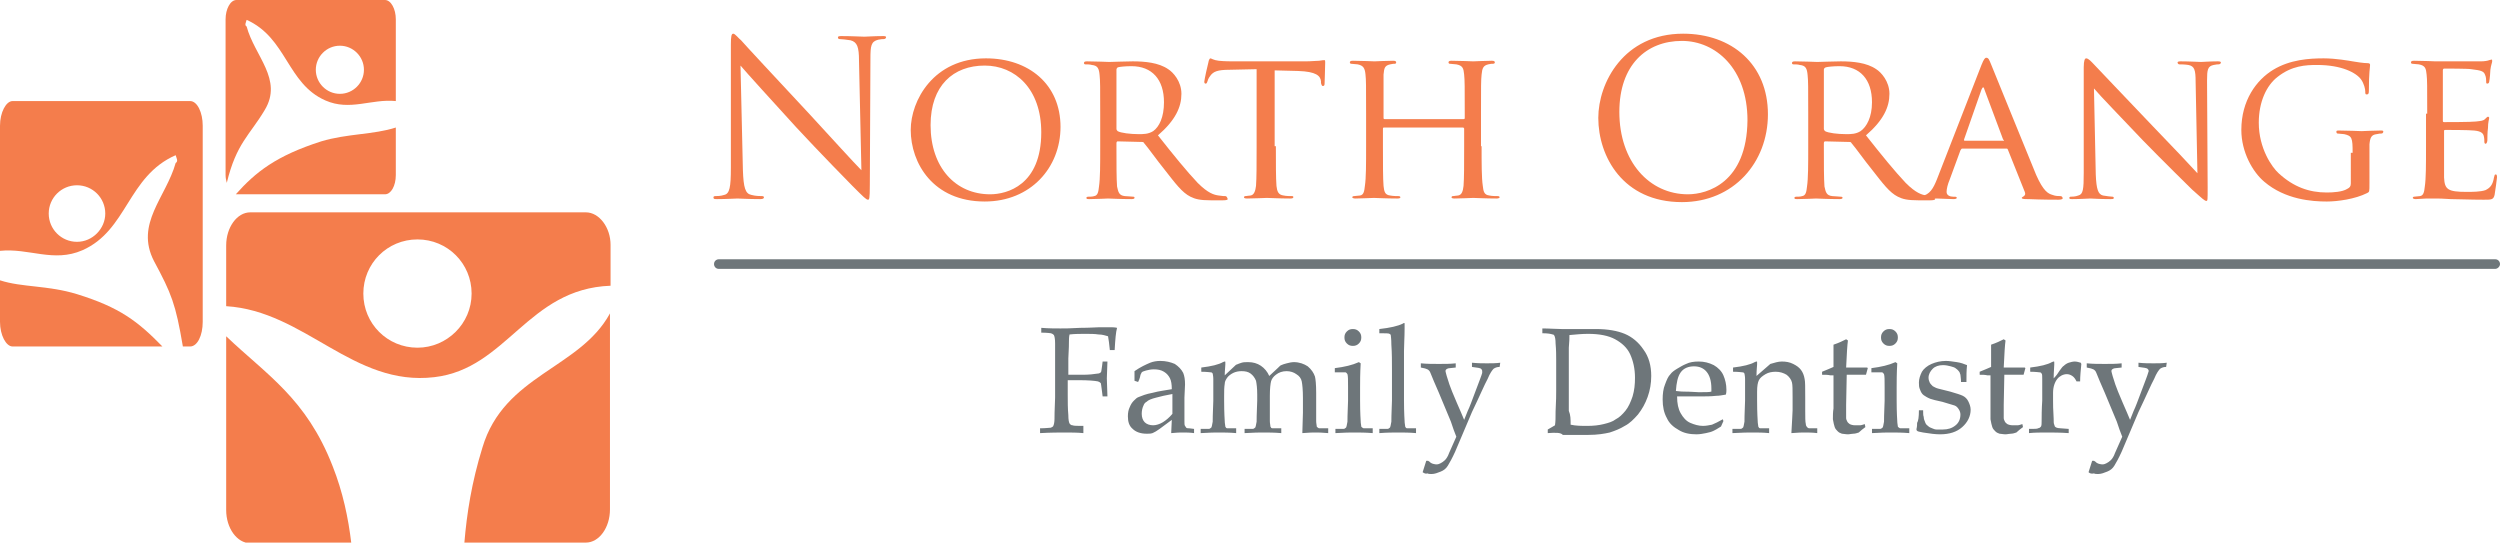 <?xml version="1.0" encoding="UTF-8"?> <svg xmlns="http://www.w3.org/2000/svg" xmlns:xlink="http://www.w3.org/1999/xlink" version="1.1" id="Layer_1" x="0px" y="0px" viewBox="0 0 415.6 90.2" style="enable-background:new 0 0 415.6 90.2;" xml:space="preserve"> <style type="text/css"> .st0{fill:#F47D4C;} .st1{fill:#6E767A;} </style> <g> <g> <path class="st0" d="M12.8,48.9C7.9,47.4,3.7,47.8,0,46.6v6.9c0,2.2,1,4.1,2.1,4.1H27C22.9,53.4,19.9,51.1,12.8,48.9z"></path> <path class="st0" d="M31.6,16.8H2.1C1,16.8,0,18.7,0,20.9v20.8c4.8-0.5,8.9,2,13.7-0.1c7.5-3.3,7.5-12.3,15.5-15.8 c0.1,0.4,0.5,1,0,1.3c-1.6,5.7-6.8,10.1-3.6,16.3c2.9,5.4,3.6,7.1,4.8,14.2h1.2c1.2,0,2.1-1.8,2.1-4.1V20.9 C33.7,18.7,32.8,16.8,31.6,16.8z M12.8,40.2c-2.6,0-4.7-2.1-4.7-4.7c0-2.6,2.1-4.7,4.7-4.7c2.6,0,4.7,2.1,4.7,4.7 C17.5,38,15.4,40.2,12.8,40.2z"></path> </g> <g> <path class="st0" d="M64,0H39.3c-1,0-1.8,1.5-1.8,3.2v25.9c0,0.5,0.1,0.9,0.2,1.3c1.6-6.6,3.8-7.9,6.3-12.1c3.1-5.1-1.7-9-3-13.9 c-0.4-0.2-0.1-0.7,0-1.1c6.7,3,6.7,10.6,13.1,13.4c4.1,1.8,7.6-0.3,11.7,0.1V3.2C65.8,1.5,65,0,64,0z M56.5,15.6c-2.2,0-4-1.8-4-4 c0-2.2,1.8-4,4-4c2.2,0,4,1.8,4,4C60.5,13.8,58.7,15.6,56.5,15.6z"></path> <path class="st0" d="M53.4,23.5c-7.5,2.4-10.9,5.1-14.2,8.8c0,0,0.1,0,0.1,0H64c1,0,1.8-1.4,1.8-3.2v-7.9 C62.1,22.4,57.7,22.2,53.4,23.5z"></path> </g> <g> <path class="st0" d="M97.4,35.3H41.6c-2.2,0-4,2.5-4,5.5v10.1c13.1,0.8,21.1,13.4,34.6,11.8c12.1-1.4,15.5-14.7,29.3-15.2v-6.8 C101.5,37.8,99.6,35.3,97.4,35.3z M69.4,57.8c-5,0-9-4-9-9c0-5,4-9,9-9c5,0,9,4,9,9C78.4,53.8,74.3,57.8,69.4,57.8z"></path> <path class="st0" d="M55.3,77.5c-4.4-11.3-11-15.2-17.7-21.6v28.9c0,3,1.8,5.5,4,5.5h16.8C57.9,86.1,57,81.8,55.3,77.5z"></path> <path class="st0" d="M80.2,74.4c-1.8,5.8-2.6,11-3,15.8h20.2c2.2,0,4-2.5,4-5.5V52.1C96.4,61.3,83.8,62.3,80.2,74.4z"></path> </g> </g> <g> <g> <path class="st0" d="M123.5,28.3c0.1,2.9,0.4,3.9,1.4,4.1c0.7,0.2,1.5,0.2,1.8,0.2c0.2,0,0.3,0.1,0.3,0.2c0,0.2-0.2,0.3-0.6,0.3 c-2,0-3.5-0.1-3.8-0.1c-0.3,0-1.8,0.1-3.4,0.1c-0.4,0-0.6,0-0.6-0.3c0-0.1,0.1-0.2,0.3-0.2c0.3,0,0.9,0,1.5-0.2 c0.9-0.2,1.1-1.3,1.1-4.5l0-20.5c0-1.4,0.1-1.8,0.4-1.8c0.3,0,0.9,0.8,1.3,1.1c0.5,0.6,5.9,6.4,11.4,12.3c3.5,3.8,7.4,8.1,8.6,9.3 l-0.4-18.2c0-2.3-0.3-3.1-1.4-3.4c-0.6-0.1-1.5-0.2-1.8-0.2c-0.2,0-0.3-0.1-0.3-0.3c0-0.2,0.3-0.2,0.7-0.2c1.6,0,3.3,0.1,3.7,0.1 c0.4,0,1.6-0.1,3-0.1c0.4,0,0.6,0,0.6,0.2c0,0.1-0.1,0.3-0.4,0.3c-0.2,0-0.4,0-0.9,0.1c-1.2,0.3-1.3,1-1.3,3.2l-0.1,20.9 c0,2.4-0.1,2.5-0.3,2.5c-0.3,0-0.7-0.4-2.6-2.3c-0.4-0.4-5.5-5.6-9.3-9.7c-4.1-4.5-8.2-9-9.3-10.3L123.5,28.3z"></path> </g> <path class="st0" d="M163.9,9.7c-8.7,0-12.5,7-12.5,11.9c0,5.5,3.7,11.9,12.3,11.9c7.6,0,12.6-5.6,12.6-12.4 C176.3,14,171,9.7,163.9,9.7z M164.6,32.3c-5.7,0-9.9-4.4-9.9-11.5c0-6.6,3.8-9.9,9-9.9c5,0,9.4,3.8,9.4,11.1 C173.1,30.8,167.4,32.3,164.6,32.3z"></path> <path class="st0" d="M203.7,32.6c-0.2,0-0.5,0-1.1-0.1c-0.8-0.1-1.8-0.4-3.5-2.1c-1.8-1.9-4-4.6-6.6-7.9c2.9-2.5,3.9-4.7,3.9-6.9 c0-2.1-1.4-3.6-2.2-4.1c-1.6-1.1-3.9-1.3-5.9-1.3c-1,0-3.6,0.1-3.9,0.1c-0.2,0-2.3-0.1-3.7-0.1c-0.4,0-0.5,0.1-0.5,0.3 c0,0.1,0.1,0.2,0.2,0.2c0.3,0,0.8,0,1.1,0.1c1,0.1,1.2,0.6,1.3,1.7c0.1,1,0.1,1.8,0.1,6.5v5.4c0,2.9,0,5.3-0.2,6.6 c-0.1,0.9-0.2,1.5-0.8,1.6c-0.3,0.1-0.7,0.1-1,0.1c-0.2,0-0.3,0.1-0.3,0.2c0,0.2,0.2,0.2,0.5,0.2c1,0,3.1-0.1,3.1-0.1 c0.1,0,2.1,0.1,3.9,0.1c0.4,0,0.5-0.1,0.5-0.2c0-0.1,0-0.2-0.2-0.2c-0.3,0-1-0.1-1.4-0.1c-1-0.1-1.1-0.7-1.3-1.6 c-0.1-1.3-0.1-3.6-0.1-6.5v-0.7c0-0.2,0.1-0.3,0.2-0.3l4,0.1c0.2,0,0.3,0,0.4,0.2c0.7,0.8,2.1,2.8,3.4,4.4c1.8,2.3,2.9,3.8,4.3,4.5 c0.8,0.4,1.6,0.6,3.4,0.6h2c0.6,0,0.8-0.1,0.8-0.2C204,32.8,203.9,32.6,203.7,32.6z M191.7,21.8c-0.8,0.5-1.6,0.5-2.4,0.5 c-1.4,0-3-0.2-3.5-0.5c-0.1-0.1-0.2-0.2-0.2-0.4v-9.8c0-0.2,0.1-0.3,0.2-0.4c0.3-0.1,1.3-0.2,2.3-0.2c3.4,0,5.4,2.2,5.4,6 C193.5,19.5,192.7,21.1,191.7,21.8z"></path> <g> <path class="st0" d="M212.1,24.3c0,2.9,0,5.3,0.1,6.6c0.1,0.9,0.3,1.5,1.2,1.6c0.4,0.1,1.1,0.1,1.4,0.1c0.2,0,0.2,0.1,0.2,0.2 c0,0.1-0.1,0.2-0.5,0.2c-1.7,0-3.7-0.1-3.9-0.1c-0.1,0-2.3,0.1-3.3,0.1c-0.4,0-0.5-0.1-0.5-0.2c0-0.1,0.1-0.2,0.2-0.2 c0.3,0,0.6-0.1,0.9-0.1c0.6-0.1,0.8-0.8,0.9-1.6c0.1-1.3,0.1-3.6,0.1-6.6V11.5l-4.5,0.1c-2,0-2.7,0.3-3.2,1 c-0.4,0.5-0.4,0.8-0.5,1c-0.1,0.3-0.2,0.3-0.3,0.3c-0.1,0-0.2-0.1-0.2-0.3c0-0.3,0.6-3,0.7-3.3c0-0.2,0.2-0.6,0.3-0.6 c0.2,0,0.5,0.3,1.4,0.4c0.9,0.1,2.1,0.1,2.5,0.1h11.9c1,0,1.8-0.1,2.3-0.1c0.5-0.1,0.8-0.1,0.9-0.1c0.1,0,0.1,0.2,0.1,0.4 c0,0.9-0.1,3.1-0.1,3.5c0,0.3-0.1,0.4-0.3,0.4c-0.1,0-0.2-0.1-0.3-0.5l0-0.3c-0.1-0.9-0.8-1.6-3.8-1.7l-3.9-0.1V24.3z"></path> </g> <g> <path class="st0" d="M246.3,24.3c0,2.9,0,5.3,0.2,6.6c0.1,0.9,0.2,1.5,1.1,1.6c0.4,0.1,1.1,0.1,1.4,0.1c0.2,0,0.3,0.1,0.3,0.2 c0,0.1-0.2,0.2-0.5,0.2c-1.7,0-3.7-0.1-3.9-0.1c-0.1,0-2.2,0.1-3.1,0.1c-0.4,0-0.5-0.1-0.5-0.2c0-0.1,0.1-0.2,0.2-0.2 c0.3,0,0.6-0.1,0.9-0.1c0.6-0.1,0.8-0.7,0.9-1.6c0.1-1.3,0.1-3.5,0.1-6.5v-3c0-0.1-0.1-0.2-0.2-0.2h-13.1c-0.1,0-0.2,0-0.2,0.2v3 c0,2.9,0,5.3,0.1,6.5c0.1,0.9,0.2,1.5,1.1,1.6c0.5,0.1,1.1,0.1,1.4,0.1c0.2,0,0.3,0.1,0.3,0.2c0,0.1-0.1,0.2-0.5,0.2 c-1.8,0-3.8-0.1-3.9-0.1c-0.2,0-2.2,0.1-3.1,0.1c-0.3,0-0.5-0.1-0.5-0.2c0-0.1,0.1-0.2,0.3-0.2c0.3,0,0.7-0.1,1-0.1 c0.6-0.1,0.7-0.7,0.8-1.6c0.2-1.3,0.2-3.6,0.2-6.6v-5.4c0-4.7,0-5.6-0.1-6.5c-0.1-1-0.3-1.5-1.3-1.7c-0.3,0-0.8-0.1-1.1-0.1 c-0.1,0-0.2-0.1-0.2-0.2c0-0.2,0.1-0.3,0.5-0.3c1.4,0,3.4,0.1,3.6,0.1c0.1,0,2.1-0.1,3.1-0.1c0.4,0,0.5,0.1,0.5,0.3 c0,0.1-0.1,0.2-0.2,0.2c-0.2,0-0.4,0-0.8,0.1c-0.9,0.2-1,0.6-1.1,1.7c0,1,0,1.9,0,6.6v0.6c0,0.2,0.1,0.2,0.2,0.2h13.1 c0.1,0,0.2,0,0.2-0.2V19c0-4.7,0-5.6-0.1-6.6c-0.1-1-0.2-1.5-1.3-1.7c-0.3,0-0.8-0.1-1.1-0.1c-0.1,0-0.2-0.1-0.2-0.2 c0-0.2,0.1-0.3,0.5-0.3c1.4,0,3.4,0.1,3.6,0.1c0.2,0,2.2-0.1,3.1-0.1c0.4,0,0.5,0.1,0.5,0.3c0,0.1-0.1,0.2-0.3,0.2 c-0.2,0-0.4,0-0.8,0.1c-0.8,0.2-1,0.6-1.1,1.7c-0.1,1-0.1,1.8-0.1,6.5V24.3z"></path> </g> <path class="st0" d="M279.8,5.6c-9.9,0-14.1,8.2-14.1,14c0,6.4,4.1,14,13.9,14c8.6,0,14.3-6.6,14.3-14.6 C293.9,10.7,287.9,5.6,279.8,5.6z M280.6,32.3c-6.4,0-11.4-5.4-11.4-13.7c0-7.8,4.5-11.8,10.4-11.8c5.6,0,10.9,4.6,10.9,13.2 C290.4,30.4,283.8,32.3,280.6,32.3z"></path> <path class="st0" d="M321.4,32.6c-0.2,0-0.5,0-1.1-0.1c-0.8-0.1-1.8-0.4-3.5-2.1c-1.8-1.9-4-4.6-6.6-7.9c2.9-2.5,3.9-4.7,3.9-6.9 c0-2.1-1.4-3.6-2.2-4.1c-1.6-1.1-3.9-1.3-5.9-1.3c-1,0-3.6,0.1-3.9,0.1c-0.2,0-2.3-0.1-3.7-0.1c-0.4,0-0.5,0.1-0.5,0.3 c0,0.1,0.1,0.2,0.2,0.2c0.3,0,0.8,0,1.1,0.1c1,0.1,1.2,0.6,1.3,1.7c0.1,1,0.1,1.8,0.1,6.5v5.4c0,2.9,0,5.3-0.2,6.6 c-0.1,0.9-0.2,1.5-0.8,1.6c-0.3,0.1-0.7,0.1-1,0.1c-0.2,0-0.3,0.1-0.3,0.2c0,0.2,0.2,0.2,0.5,0.2c1,0,3.1-0.1,3.1-0.1 c0.1,0,2.1,0.1,3.9,0.1c0.4,0,0.5-0.1,0.5-0.2c0-0.1,0-0.2-0.3-0.2c-0.3,0-1-0.1-1.4-0.1c-1-0.1-1.1-0.7-1.3-1.6 c-0.1-1.3-0.1-3.6-0.1-6.5v-0.7c0-0.2,0.1-0.3,0.2-0.3l4,0.1c0.2,0,0.3,0,0.4,0.2c0.7,0.8,2.1,2.8,3.4,4.4c1.8,2.3,2.9,3.8,4.3,4.5 c0.8,0.4,1.6,0.6,3.4,0.6h2c0.6,0,0.8-0.1,0.8-0.2C321.6,32.8,321.5,32.6,321.4,32.6z M309.3,21.8c-0.8,0.5-1.6,0.5-2.4,0.5 c-1.4,0-3-0.2-3.5-0.5c-0.1-0.1-0.2-0.2-0.2-0.4v-9.8c0-0.2,0.1-0.3,0.3-0.4c0.3-0.1,1.3-0.2,2.3-0.2c3.4,0,5.4,2.2,5.4,6 C311.2,19.5,310.3,21.1,309.3,21.8z"></path> <path class="st0" d="M342.5,32.6c-0.3,0-0.8,0-1.3-0.2c-0.7-0.2-1.5-0.6-2.7-3.3c-1.9-4.6-7-17.2-7.5-18.4 c-0.3-0.7-0.4-1.1-0.8-1.1c-0.2,0-0.4,0.2-0.8,1.2l-7.4,19c-0.6,1.5-1.2,2.6-2.6,2.8c-0.3,0-0.7,0.1-0.9,0.1 c-0.1,0-0.3,0.1-0.3,0.2c0,0.2,0.2,0.2,0.6,0.2c1.3,0,2.9-0.1,3.2-0.1c0.4,0,2.1,0.1,2.8,0.1c0.3,0,0.5-0.1,0.5-0.2 c0-0.1-0.1-0.2-0.3-0.2h-0.3c-0.5,0-1.1-0.2-1.1-0.8c0-0.5,0.2-1.3,0.5-2l1.8-4.9c0.1-0.2,0.2-0.3,0.3-0.3h7.3c0.2,0,0.2,0,0.3,0.2 l2.8,7c0.2,0.5-0.1,0.7-0.3,0.8c-0.1,0.1-0.2,0.1-0.2,0.2c0,0.2,0.5,0.2,1.1,0.2c2.2,0.1,4.5,0.1,5,0.1c0.4,0,0.7-0.1,0.7-0.2 C342.9,32.7,342.7,32.6,342.5,32.6z M333,23.4h-6.4c-0.1,0-0.1-0.1-0.1-0.2l2.9-8.3c0.2-0.5,0.4-0.5,0.5,0l3.1,8.3 C333.2,23.3,333.2,23.4,333,23.4z"></path> <g> <path class="st0" d="M348.4,29c0.1,2.5,0.4,3.3,1.2,3.5c0.6,0.1,1.3,0.2,1.6,0.2c0.1,0,0.2,0.1,0.2,0.2c0,0.2-0.2,0.2-0.6,0.2 c-1.8,0-3-0.1-3.3-0.1c-0.3,0-1.6,0.1-3,0.1c-0.3,0-0.5,0-0.5-0.2c0-0.1,0.1-0.2,0.2-0.2c0.2,0,0.8,0,1.3-0.2 c0.8-0.2,0.9-1,0.9-3.8V11.2c0-1.2,0.2-1.5,0.4-1.5c0.4,0,0.9,0.6,1.2,0.9c0.5,0.5,5.1,5.4,9.9,10.4c3.1,3.2,6.5,6.8,7.4,7.8 l-0.3-15.2c0-2-0.2-2.6-1.2-2.8c-0.6-0.1-1.3-0.1-1.5-0.1c-0.2,0-0.3-0.2-0.3-0.3c0-0.2,0.3-0.2,0.6-0.2c1.4,0,2.9,0.1,3.3,0.1 c0.4,0,1.4-0.1,2.7-0.1c0.3,0,0.6,0,0.6,0.2c0,0.1-0.1,0.3-0.4,0.3c-0.1,0-0.4,0-0.8,0.1c-1,0.2-1.1,0.8-1.1,2.6L367,31.2 c0,2,0,2.2-0.2,2.2c-0.3,0-0.6-0.3-2.4-1.9c-0.3-0.3-4.9-4.8-8.2-8.2c-3.6-3.8-7.2-7.5-8.1-8.6L348.4,29z"></path> </g> <g> <path class="st0" d="M391.1,25.4c0-2.5-0.1-2.8-1.4-3.1c-0.3,0-0.8-0.1-1.1-0.1c-0.1,0-0.2-0.1-0.2-0.3c0-0.2,0.1-0.2,0.5-0.2 c1.4,0,3.5,0.1,3.7,0.1c0.1,0,2.1-0.1,3.1-0.1c0.4,0,0.5,0,0.5,0.2c0,0.1-0.1,0.3-0.3,0.3c-0.2,0-0.4,0-0.8,0.1 c-0.9,0.1-1.1,0.6-1.2,1.7c0,1,0,1.9,0,3.1v3.4c0,1.4,0,1.4-0.4,1.6c-2,1-4.9,1.4-6.7,1.4c-2.4,0-6.9-0.3-10.4-3.3 c-1.9-1.6-3.8-4.9-3.8-8.6c0-4.9,2.5-8.3,5.3-10c2.8-1.7,6-1.9,8.4-1.9c2,0,4.2,0.4,4.8,0.5c0.6,0.1,1.8,0.3,2.5,0.3 c0.3,0,0.4,0.1,0.4,0.3c0,0.4-0.2,1.2-0.2,4.3c0,0.5-0.1,0.6-0.4,0.6c-0.2,0-0.2-0.2-0.2-0.5c0-0.4-0.2-1.3-0.7-2 c-0.8-1.1-3.2-2.4-7.3-2.4c-1.9,0-4.2,0.1-6.6,2c-1.8,1.4-3.1,4.1-3.1,7.6c0,4.3,2.2,7.4,3.3,8.4c2.5,2.3,5.1,3.2,8,3.2 c1.1,0,2.6-0.1,3.4-0.6c0.4-0.2,0.6-0.4,0.6-0.9V25.4z"></path> </g> <g> <path class="st0" d="M403.5,18.9c0-4.7,0-5.6-0.1-6.5c-0.1-1-0.2-1.5-1.3-1.7c-0.3,0-0.8-0.1-1.1-0.1c-0.1,0-0.2-0.1-0.2-0.2 c0-0.2,0.1-0.3,0.5-0.3c1.4,0,3.5,0.1,3.6,0.1c0.2,0,6.8,0,7.5,0c0.6,0,1.2-0.1,1.4-0.2c0.1,0,0.3-0.1,0.4-0.1 c0.1,0,0.1,0.1,0.1,0.3c0,0.2-0.2,0.6-0.3,1.4c0,0.3-0.1,1.6-0.2,2c0,0.1-0.1,0.3-0.3,0.3c-0.2,0-0.2-0.1-0.2-0.4 c0-0.2,0-0.7-0.2-1.1c-0.2-0.5-0.5-0.7-2.3-0.9c-0.5-0.1-4.2-0.1-4.5-0.1c-0.1,0-0.2,0.1-0.2,0.3V20c0,0.2,0,0.3,0.2,0.3 c0.4,0,4.5,0,5.3-0.1c0.8-0.1,1.2-0.1,1.5-0.4c0.2-0.2,0.4-0.4,0.5-0.4c0.1,0,0.2,0.1,0.2,0.2c0,0.2-0.2,0.7-0.2,1.7 c-0.1,0.6-0.1,1.8-0.1,2c0,0.2-0.1,0.6-0.3,0.6c-0.1,0-0.2-0.1-0.2-0.3c0-0.3,0-0.6-0.1-1c-0.1-0.4-0.4-0.8-1.6-0.9 c-0.9-0.1-4.2-0.1-4.8-0.1c-0.2,0-0.2,0.1-0.2,0.2v2.5c0,1,0,4.6,0,5.2c0.1,2,0.6,2.4,3.8,2.4c0.8,0,2.3,0,3.1-0.3 c0.8-0.4,1.2-0.9,1.4-2.1c0.1-0.4,0.1-0.5,0.3-0.5c0.2,0,0.2,0.3,0.2,0.5c0,0.2-0.3,2.3-0.4,2.9c-0.2,0.8-0.5,0.8-1.8,0.8 c-2.4,0-4.2-0.1-5.5-0.1c-1.3-0.1-2.1-0.1-2.6-0.1c-0.1,0-0.7,0-1.4,0c-0.6,0-1.3,0.1-1.8,0.1c-0.3,0-0.5-0.1-0.5-0.2 c0-0.1,0.1-0.2,0.2-0.2c0.3,0,0.7-0.1,1-0.1c0.6-0.1,0.7-0.7,0.8-1.6c0.2-1.3,0.2-3.6,0.2-6.6V18.9z"></path> </g> </g> <path class="st1" d="M173.1,55.3v-0.8c1.2,0.1,2.3,0.1,3.2,0.1c0.6,0,1.7,0,3.3-0.1c1.6,0,2.7-0.1,3.2-0.1c0.6,0,1.1,0,1.6,0 c0.5,0,0.9,0,1.3,0.1c-0.2,0.7-0.3,1.9-0.4,3.7h-0.8c-0.1-1-0.2-1.8-0.3-2.3c-0.4-0.1-0.9-0.3-1.6-0.3c-0.6-0.1-1.4-0.1-2.2-0.1 c-0.8,0-1.7,0-2.6,0.1c-0.1,0.4-0.1,0.9-0.1,1.2c0,0.2,0,1.2-0.1,2.8v2.7c0.9,0,1.7,0,2.4,0c1,0,1.9-0.1,2.5-0.2 c0.2,0,0.4-0.1,0.5-0.2c0.1-0.1,0.1-0.4,0.2-1l0.1-0.8h0.8l-0.1,2.8l0.1,3h-0.8l-0.1-0.8c-0.1-0.9-0.2-1.4-0.2-1.4 c-0.1-0.1-0.2-0.2-0.5-0.3c-0.5-0.1-1.5-0.2-3.2-0.2c-0.6,0-1.2,0-1.8,0v2.5c0,1.1,0,2.2,0.1,3.3c0,0.8,0.1,1.2,0.2,1.4 c0.1,0.1,0.2,0.3,0.5,0.3c0.2,0.1,0.8,0.1,1.8,0.1V72c-1-0.1-2.1-0.1-3.1-0.1c-0.9,0-2.3,0-4.1,0.1v-0.8c1,0,1.5-0.1,1.8-0.1 c0.2-0.1,0.4-0.2,0.4-0.3c0.1-0.2,0.2-0.6,0.2-1.2c0-0.2,0-1.3,0.1-3.5v-5.7c0-1.1,0-2.2,0-3.3c0-0.8-0.1-1.2-0.2-1.4 c-0.1-0.1-0.2-0.2-0.5-0.3C174.7,55.4,174.1,55.3,173.1,55.3z M189.2,63.5l-0.6-0.2c0-0.2,0-0.4,0-0.8c0-0.3,0-0.6,0-0.8 c1-0.7,1.9-1.1,2.6-1.4c0.5-0.2,1.1-0.3,1.7-0.3c0.9,0,1.7,0.2,2.4,0.5c0.6,0.4,1.1,0.9,1.4,1.5c0.2,0.5,0.3,1.1,0.3,1.9l-0.1,2.2 V70c0,0.4,0,0.7,0.1,0.8c0.1,0.1,0.1,0.2,0.2,0.3c0.1,0.1,0.3,0.1,0.5,0.1l0.8,0.1V72c-0.7-0.1-1.3-0.1-1.8-0.1c-0.5,0-1.1,0-2,0.1 l0.1-2.2c-1.7,1.3-2.7,2-3,2.1c-0.3,0.2-0.7,0.2-1.2,0.2c-1,0-1.8-0.3-2.3-0.8c-0.6-0.5-0.8-1.2-0.8-2.1c0-0.6,0.1-1.1,0.3-1.5 c0.2-0.5,0.4-0.8,0.7-1.1c0.3-0.3,0.5-0.5,0.8-0.6c0.5-0.2,1.2-0.5,2.3-0.7c1.1-0.3,2.1-0.4,3.2-0.6c0-0.8-0.1-1.4-0.3-1.8 c-0.2-0.4-0.5-0.8-1-1.1c-0.5-0.3-1-0.4-1.7-0.4c-0.5,0-0.9,0.1-1.3,0.2c-0.4,0.1-0.6,0.2-0.7,0.3l-0.2,0.4 C189.5,62.9,189.3,63.3,189.2,63.5z M194.9,65.5c-1.1,0.2-2,0.4-2.7,0.6c-0.8,0.2-1.3,0.4-1.6,0.7c-0.2,0.1-0.4,0.3-0.5,0.6 c-0.2,0.4-0.3,0.9-0.3,1.4c0,0.6,0.2,1.1,0.5,1.4c0.3,0.3,0.8,0.5,1.4,0.5c0.5,0,1.1-0.2,1.6-0.5c0.5-0.3,1.1-0.8,1.6-1.4V65.5z M199.6,72v-0.7l1.2,0c0.2,0,0.3,0,0.4-0.1c0.1-0.1,0.2-0.1,0.2-0.2c0.1-0.2,0.1-0.5,0.2-0.9c0-0.1,0-1.3,0.1-3.5v-1.5 c0-0.7,0-1.4,0-2.1c0-0.5-0.1-0.8-0.1-0.9c-0.1-0.1-0.1-0.2-0.3-0.2c-0.1,0-0.7-0.1-1.6-0.1v-0.7c1.7-0.2,2.9-0.5,3.6-0.9 c0.2-0.1,0.3-0.1,0.3-0.1c0.1,0,0.1,0,0.1,0.1c0,0,0,0.1,0,0.2c0,0.1,0,0.1,0,0.2c0,0.4-0.1,1-0.1,1.8l1.6-1.5 c0.2-0.2,0.3-0.3,0.4-0.3c0.2-0.1,0.5-0.2,0.8-0.3c0.3-0.1,0.7-0.1,1.1-0.1c0.8,0,1.5,0.2,2.1,0.6c0.6,0.4,1.1,1,1.4,1.7l1.4-1.3 c0.3-0.3,0.5-0.5,0.6-0.5c0.2-0.1,0.5-0.2,0.9-0.3c0.4-0.1,0.8-0.2,1.2-0.2c0.9,0,1.7,0.3,2.3,0.7c0.6,0.5,1,1.1,1.2,1.7 c0.1,0.4,0.2,1.3,0.2,2.7v1.3l0,1.7c0,1,0,1.6,0,1.7c0,0.4,0.1,0.7,0.1,0.9c0,0.1,0.1,0.1,0.2,0.2c0.1,0.1,0.2,0.1,0.3,0.1 c0,0,0.5,0,1.4,0V72c-1-0.1-1.7-0.1-2.1-0.1c-0.4,0-1.1,0-2.2,0.1l0.1-3.4l0-1.3v-1.1c0-1.4-0.1-2.3-0.2-2.8 c-0.1-0.5-0.4-0.9-0.9-1.2c-0.4-0.3-1-0.5-1.6-0.5c-0.7,0-1.3,0.2-1.8,0.6c-0.4,0.3-0.7,0.7-0.8,1.1c-0.1,0.4-0.2,1.2-0.2,2.4v0.8 l0,1.7c0,1,0,1.6,0,1.7c0,0.4,0.1,0.7,0.1,0.9c0,0.1,0.1,0.1,0.1,0.2c0.1,0.1,0.2,0.1,0.3,0.1c0.1,0,0.5,0,1.4,0V72 c-1.2-0.1-2.2-0.1-2.9-0.1c-0.6,0-1.7,0-3.2,0.1v-0.7l1.2,0c0.2,0,0.3,0,0.4-0.1c0.1-0.1,0.2-0.1,0.2-0.2c0.1-0.2,0.1-0.5,0.2-0.9 c0-0.1,0-1.3,0.1-3.5v-1c0-1.1-0.1-1.8-0.2-2.3c-0.2-0.5-0.5-0.9-0.9-1.2c-0.4-0.3-0.9-0.4-1.5-0.4c-0.5,0-1,0.1-1.4,0.3 c-0.4,0.2-0.8,0.5-1,0.8c-0.2,0.3-0.4,0.6-0.4,1c-0.1,0.6-0.1,1.2-0.1,2v0.8c0,2.1,0.1,3.3,0.1,3.4c0,0.4,0.1,0.7,0.1,0.9 c0,0.1,0.1,0.1,0.1,0.2c0.1,0.1,0.2,0.1,0.3,0.1c0.1,0,0.5,0,1.4,0V72c-1.1-0.1-2.1-0.1-2.9-0.1C202.1,71.9,201.1,71.9,199.6,72z M221.9,61.9v-0.7c1.6-0.2,2.9-0.5,4-1l0.3,0.2c-0.1,1.7-0.1,3.1-0.1,4v2.2c0,2.1,0.1,3.3,0.1,3.4c0,0.4,0.1,0.7,0.1,0.9 c0,0.1,0.1,0.1,0.2,0.2c0.1,0.1,0.2,0.1,0.3,0.1c0,0,0.5,0,1.4,0V72c-1.2-0.1-2.2-0.1-3-0.1c-0.7,0-1.7,0-3.2,0.1v-0.7l1.2,0 c0.2,0,0.3,0,0.4-0.1c0.1-0.1,0.2-0.1,0.2-0.2c0.1-0.2,0.1-0.5,0.2-0.9c0-0.1,0-1.3,0.1-3.5v-2.2c0-1.2,0-1.9-0.1-2.2 c-0.1-0.1-0.1-0.2-0.3-0.3C223.4,61.9,222.8,61.9,221.9,61.9z M224.9,54.7c0.4,0,0.7,0.1,1,0.4c0.3,0.3,0.4,0.6,0.4,1 c0,0.4-0.1,0.7-0.4,1c-0.3,0.3-0.6,0.4-1,0.4c-0.4,0-0.7-0.1-1-0.4c-0.3-0.3-0.4-0.6-0.4-1c0-0.4,0.1-0.7,0.4-1 C224.2,54.8,224.5,54.7,224.9,54.7z M229.3,72v-0.7l1.2,0c0.2,0,0.3,0,0.4-0.1c0.1-0.1,0.2-0.1,0.2-0.2c0.1-0.2,0.1-0.5,0.2-0.9 c0-0.1,0-1.3,0.1-3.5v-5.1c0-1.4,0-2.8-0.1-4.2c0-1-0.1-1.5-0.1-1.6c0-0.1-0.1-0.1-0.2-0.2c-0.1-0.1-0.7-0.1-1.7-0.1v-0.7 c1.8-0.2,3.1-0.5,3.9-0.9c0.1-0.1,0.2-0.1,0.2-0.1c0.1,0,0.1,0,0.1,0.1c0,0,0,0.1,0,0.2c0,0.1,0,0.1,0,0.2l0,0.4 c0,1.5-0.1,2.7-0.1,3.7l0,1.9v6.4c0,2.1,0.1,3.3,0.1,3.4c0,0.4,0.1,0.7,0.1,0.9c0,0.1,0.1,0.1,0.1,0.2c0.1,0.1,0.2,0.1,0.3,0.1 c0.1,0,0.5,0,1.4,0V72c-1.1-0.1-2.1-0.1-2.9-0.1C231.6,71.9,230.6,71.9,229.3,72z M236.5,78.5l0.6-1.9h0.3c0.2,0.1,0.3,0.2,0.4,0.3 c0.1,0.1,0.2,0.1,0.4,0.2c0.1,0,0.3,0.1,0.6,0.1c0.3,0,0.5-0.1,0.7-0.2c0.2-0.1,0.5-0.3,0.7-0.5c0.2-0.2,0.5-0.6,0.7-1.2 c0.4-0.9,0.8-1.8,1.2-2.7c-0.3-0.7-0.6-1.6-0.9-2.5l-2-4.8c-0.6-1.4-1.1-2.5-1.4-3.3c-0.1-0.3-0.3-0.5-0.5-0.6 c-0.2-0.1-0.5-0.2-1.1-0.3v-0.7c1,0.1,2,0.1,3,0.1c1,0,1.9,0,2.8-0.1v0.7c-0.8,0.1-1.3,0.1-1.4,0.2c-0.2,0.1-0.3,0.2-0.3,0.4 c0,0.1,0.1,0.4,0.2,0.8c0.3,1,0.6,1.9,0.9,2.6l0.8,1.9c0.5,1.1,0.9,2.1,1.2,2.8l0.6-1.5c0.3-0.6,0.7-1.7,1.3-3.3 c0.6-1.6,1-2.6,1.1-3c0-0.1,0-0.2,0-0.3c0-0.2-0.1-0.3-0.2-0.4c-0.1-0.1-0.6-0.2-1.5-0.3v-0.7c1,0.1,1.8,0.1,2.5,0.1 c0.7,0,1.5,0,2.2-0.1l-0.1,0.7c-0.4,0-0.7,0.1-1,0.3c-0.2,0.2-0.6,0.7-1,1.7c-0.5,0.9-1.3,2.8-2.6,5.5l-2.8,6.6 c-0.5,1.1-0.9,1.8-1.2,2.3c-0.3,0.5-0.7,0.8-1.2,1c-0.5,0.2-1,0.4-1.5,0.4c-0.3,0-0.5,0-0.7-0.1C237,78.8,236.8,78.7,236.5,78.5z M257.3,72v-0.6c0.5-0.3,0.9-0.5,1.2-0.7c0.1-0.6,0.1-1.3,0.1-2.3c0.1-1.7,0.1-2.9,0.1-3.5v-5c0-0.8,0-1.7-0.1-2.8 c0-0.7-0.1-1.1-0.2-1.3c-0.1-0.1-0.1-0.2-0.3-0.2c-0.3-0.1-0.8-0.2-1.7-0.2v-0.8c1.2,0,2.2,0.1,3.2,0.1c0.7,0,1.7,0,2.9,0 c1.2,0,2.2,0,2.8,0c2,0,3.6,0.3,4.8,0.8c1.2,0.5,2.3,1.4,3.1,2.6c0.9,1.2,1.3,2.7,1.3,4.4c0,1.2-0.2,2.4-0.6,3.5 c-0.4,1.1-0.9,2-1.6,2.9c-0.7,0.8-1.4,1.5-2.2,1.9c-0.8,0.5-1.6,0.8-2.5,1.1c-0.9,0.2-2,0.4-3.6,0.4c-0.5,0-1.2,0-2,0 c-1.1,0-1.8,0-2.2,0C259.5,71.9,258.6,71.9,257.3,72z M261.1,70.6c0.9,0.2,1.8,0.2,2.8,0.2c1,0,1.9-0.1,2.7-0.3 c0.8-0.2,1.5-0.4,2-0.8c0.6-0.3,1.1-0.8,1.6-1.4c0.5-0.6,0.9-1.5,1.2-2.4c0.3-1,0.4-2,0.4-3.1c0-1.5-0.3-2.8-0.8-3.9 c-0.5-1.1-1.4-1.9-2.5-2.5c-1.1-0.6-2.6-0.9-4.5-0.9c-1,0-2,0.1-3.1,0.2c0,0.4,0,1.1-0.1,2.1l0,1.8v4.9l0,3.8 C261.1,69,261.1,69.7,261.1,70.6z M286.5,70l-0.4,0.9c-0.6,0.4-1,0.6-1.2,0.7c-0.4,0.2-0.8,0.3-1.3,0.4c-0.5,0.1-1,0.2-1.6,0.2 c-1.1,0-2.1-0.2-2.9-0.7c-0.9-0.5-1.6-1.1-2-2c-0.5-0.9-0.7-1.9-0.7-3.1c0-0.9,0.1-1.8,0.4-2.5c0.3-0.8,0.5-1.3,0.9-1.7 c0.2-0.3,0.6-0.6,1.1-0.9c0.5-0.3,1-0.6,1.5-0.8c0.6-0.3,1.3-0.4,2.1-0.4c0.9,0,1.7,0.2,2.5,0.6c0.7,0.4,1.3,1,1.6,1.7 c0.3,0.7,0.5,1.5,0.5,2.4c0,0.2,0,0.5-0.1,0.8c-0.6,0.1-1.1,0.2-1.6,0.2c-0.9,0.1-1.8,0.1-2.6,0.1h-3.9c0,1.2,0.2,2.1,0.6,2.8 c0.4,0.7,0.9,1.3,1.6,1.6c0.7,0.3,1.4,0.5,2.1,0.5c0.5,0,1-0.1,1.5-0.2c0.5-0.2,1.1-0.5,1.8-0.9L286.5,70z M278.6,65 c0.2,0,0.7,0.1,1.3,0.1c1.2,0,2.1,0.1,2.5,0.1c1.1,0,1.8,0,2.1-0.1c0-0.2,0-0.4,0-0.5c0-1.3-0.3-2.2-0.8-2.8 c-0.5-0.6-1.2-0.9-2.1-0.9c-0.9,0-1.7,0.3-2.2,1C278.9,62.6,278.7,63.6,278.6,65z M288,72v-0.7l1.2,0c0.2,0,0.3,0,0.4-0.1 c0.1-0.1,0.2-0.1,0.2-0.2c0.1-0.2,0.1-0.5,0.2-0.9c0-0.1,0-1.3,0.1-3.5v-1.5c0-0.7,0-1.4,0-2.1c0-0.5-0.1-0.8-0.1-0.9 c-0.1-0.1-0.1-0.2-0.3-0.2c-0.1,0-0.7-0.1-1.6-0.1v-0.7c1.7-0.2,2.9-0.5,3.6-0.9c0.2-0.1,0.3-0.1,0.3-0.1c0.1,0,0.1,0,0.1,0.1 c0,0,0,0.1,0,0.2c0,0.1,0,0.1,0,0.2c0,0.3-0.1,0.9-0.1,1.9l2.3-2c0.7-0.2,1.3-0.4,1.9-0.4c0.7,0,1.3,0.1,1.9,0.4 c0.6,0.3,1,0.6,1.3,1c0.3,0.4,0.5,0.9,0.6,1.5c0.1,0.4,0.1,1.4,0.1,3.1v2.2c0,1.1,0,1.8,0.1,2.2c0,0.2,0.1,0.4,0.2,0.5 c0.1,0.1,0.2,0.2,0.4,0.2l1.3,0V72c-0.8-0.1-1.5-0.1-2-0.1c-0.5,0-1.2,0-2.3,0.1c0.1-2,0.2-3.3,0.2-3.8v-2.1c0-1.3,0-2.1-0.1-2.5 c-0.1-0.5-0.5-1-0.9-1.3c-0.5-0.3-1.1-0.5-1.8-0.5c-0.6,0-1.2,0.1-1.7,0.4c-0.5,0.3-0.9,0.6-1.1,1c-0.2,0.4-0.3,1-0.3,1.9v1.5 c0,2.1,0.1,3.3,0.1,3.4c0,0.4,0.1,0.7,0.1,0.9c0,0.1,0.1,0.1,0.1,0.2c0.1,0.1,0.2,0.1,0.3,0.1c0.1,0,0.5,0,1.4,0V72 c-1-0.1-1.9-0.1-2.7-0.1C290.7,71.9,289.6,71.9,288,72z M302.9,62.3v-0.5c0.8-0.3,1.4-0.6,1.9-0.8c0-1.9,0-3.2,0-3.7 c0.9-0.3,1.5-0.6,2.1-0.9l0.3,0.2c-0.1,0.7-0.2,2.2-0.3,4.5c0.7,0,1,0,1.2,0c0.1,0,0.5,0,1.3,0c0.4,0,0.7,0,1,0l0.1,0.1l-0.3,1.1 c-0.5,0-1,0-1.4,0c-0.4,0-1,0-1.8,0l-0.1,5c0,1.2,0,1.9,0,2.2c0,0.2,0.1,0.4,0.2,0.6c0.1,0.2,0.3,0.3,0.4,0.4 c0.2,0.1,0.5,0.2,0.9,0.2c0.3,0,0.6,0,0.8,0c0.2,0,0.5-0.1,0.8-0.2l0.1,0.5c-0.4,0.3-0.8,0.6-1.1,0.9c-0.3,0.1-0.6,0.2-0.9,0.2 c-0.3,0-0.6,0.1-0.9,0.1c-0.4,0-0.8-0.1-1-0.1c-0.3-0.1-0.5-0.2-0.7-0.4c-0.2-0.2-0.4-0.4-0.5-0.7c-0.1-0.3-0.2-0.7-0.3-1.3 c0-0.6,0-1.2,0.1-1.8c0-0.1,0-0.3,0-0.4v-5.1h-0.5C303.9,62.3,303.4,62.3,302.9,62.3z M311.1,61.9v-0.7c1.6-0.2,2.9-0.5,4-1l0.3,0.2 c-0.1,1.7-0.1,3.1-0.1,4v2.2c0,2.1,0.1,3.3,0.1,3.4c0,0.4,0.1,0.7,0.1,0.9c0,0.1,0.1,0.1,0.2,0.2c0.1,0.1,0.2,0.1,0.3,0.1 c0,0,0.5,0,1.4,0V72c-1.2-0.1-2.2-0.1-3-0.1c-0.7,0-1.7,0-3.2,0.1v-0.7l1.2,0c0.2,0,0.3,0,0.4-0.1c0.1-0.1,0.2-0.1,0.2-0.2 c0.1-0.2,0.1-0.5,0.2-0.9c0-0.1,0-1.3,0.1-3.5v-2.2c0-1.2,0-1.9-0.1-2.2c-0.1-0.1-0.1-0.2-0.3-0.3C312.6,61.9,312,61.9,311.1,61.9z M314.1,54.7c0.4,0,0.7,0.1,1,0.4c0.3,0.3,0.4,0.6,0.4,1c0,0.4-0.1,0.7-0.4,1c-0.3,0.3-0.6,0.4-1,0.4c-0.4,0-0.7-0.1-1-0.4 c-0.3-0.3-0.4-0.6-0.4-1c0-0.4,0.1-0.7,0.4-1C313.4,54.8,313.7,54.7,314.1,54.7z M319,68.2h0.7c0,0.5,0,0.9,0.1,1.1 c0,0.3,0.1,0.6,0.2,0.8c0.1,0.3,0.2,0.5,0.5,0.7c0.2,0.2,0.4,0.3,0.7,0.4c0.2,0.1,0.5,0.2,0.7,0.2c0.3,0,0.6,0,1.1,0 c0.8,0,1.5-0.2,2.1-0.7c0.5-0.4,0.8-1,0.8-1.8c0-0.3-0.1-0.6-0.3-0.9c-0.2-0.3-0.4-0.5-0.7-0.6c-0.3-0.1-1-0.3-2-0.6 c-1-0.2-1.7-0.4-2-0.5c-0.5-0.2-0.8-0.4-1.1-0.6c-0.3-0.2-0.5-0.6-0.6-0.9c-0.2-0.4-0.2-0.8-0.2-1.2c0-0.6,0.2-1.2,0.5-1.8 c0.3-0.5,0.9-1,1.6-1.3c0.7-0.3,1.5-0.5,2.4-0.5c0.5,0,1.1,0.1,1.8,0.2c0.7,0.1,1.2,0.3,1.7,0.5c-0.1,0.9-0.1,1.8-0.1,2.8H326 c0-0.6-0.1-1-0.1-1.2c-0.1-0.2-0.1-0.4-0.2-0.5c-0.1-0.1-0.2-0.3-0.5-0.5c-0.2-0.2-0.5-0.3-0.9-0.4c-0.4-0.1-0.8-0.2-1.3-0.2 c-0.7,0-1.3,0.2-1.7,0.6c-0.4,0.4-0.7,0.9-0.7,1.5c0,0.3,0.1,0.6,0.2,0.8c0.1,0.2,0.3,0.4,0.5,0.6c0.2,0.1,0.5,0.3,0.9,0.4l2,0.5 c1,0.3,1.7,0.5,2.1,0.7c0.4,0.2,0.7,0.5,0.9,0.9c0.2,0.4,0.4,0.9,0.4,1.4c0,1.1-0.5,2.1-1.4,2.9c-0.9,0.8-2.1,1.2-3.7,1.2 c-0.7,0-1.6-0.1-2.8-0.3c-0.6-0.1-1-0.2-1-0.3c0,0-0.1-0.1-0.1-0.1c0-0.1,0-0.1,0-0.2c0.1-0.4,0.1-0.7,0.1-1 C318.9,70,319,69.3,319,68.2z M329.1,62.3v-0.5c0.8-0.3,1.4-0.6,1.9-0.8c0-1.9,0-3.2,0-3.7c0.9-0.3,1.5-0.6,2.1-0.9l0.3,0.2 c-0.1,0.7-0.2,2.2-0.3,4.5c0.7,0,1,0,1.2,0c0.1,0,0.5,0,1.3,0c0.4,0,0.7,0,1,0l0.1,0.1l-0.3,1.1c-0.5,0-1,0-1.4,0c-0.4,0-1,0-1.8,0 l-0.1,5c0,1.2,0,1.9,0,2.2c0,0.2,0.1,0.4,0.2,0.6c0.1,0.2,0.3,0.3,0.4,0.4c0.2,0.1,0.5,0.2,0.9,0.2c0.3,0,0.6,0,0.8,0 c0.2,0,0.5-0.1,0.8-0.2l0.1,0.5c-0.4,0.3-0.8,0.6-1.1,0.9c-0.3,0.1-0.6,0.2-0.9,0.2c-0.3,0-0.6,0.1-0.9,0.1c-0.4,0-0.8-0.1-1-0.1 c-0.3-0.1-0.5-0.2-0.7-0.4c-0.2-0.2-0.4-0.4-0.5-0.7c-0.1-0.3-0.2-0.7-0.3-1.3c0-0.6,0-1.2,0-1.8c0-0.1,0-0.3,0-0.4v-5.1h-0.5 C330,62.3,329.6,62.3,329.1,62.3z M337.3,72v-0.7c0.9,0,1.4,0,1.5-0.1c0.1,0,0.2-0.1,0.3-0.1c0.1-0.1,0.1-0.1,0.2-0.2 c0.1-0.2,0.1-0.5,0.1-0.9c0-2.2,0.1-3.3,0.1-3.4v-1.5c0-0.7,0-1.4,0-2.1c0-0.5,0-0.8-0.1-0.9c-0.1-0.1-0.1-0.2-0.3-0.2 c-0.1,0-0.7-0.1-1.6-0.1v-0.7c1.7-0.2,2.9-0.5,3.6-0.9c0.2-0.1,0.3-0.1,0.3-0.1c0.1,0,0.1,0,0.1,0.1c0,0,0,0.1,0,0.2 c0,0.1,0,0.1,0,0.2c0,0.5-0.1,1.3-0.1,2.3c0.4-0.4,0.7-0.8,1-1.3c0.3-0.4,0.5-0.7,0.7-0.8c0.2-0.2,0.5-0.4,0.8-0.5 c0.3-0.1,0.7-0.2,1-0.2c0.3,0,0.7,0.1,1,0.2l0.1,0.2c-0.1,1.1-0.2,2-0.2,2.9h-0.6c-0.2-0.4-0.4-0.7-0.7-0.9 c-0.3-0.2-0.6-0.3-0.9-0.3c-0.6,0-1.2,0.3-1.6,0.8c-0.4,0.5-0.7,1.3-0.7,2.3v1.3c0,0.5,0,1.5,0.1,3c0,0.5,0,0.8,0.1,1 c0,0.1,0.1,0.2,0.1,0.3c0.1,0.1,0.1,0.1,0.3,0.2c0.2,0.1,0.9,0.1,2,0.2V72c-1.4-0.1-2.7-0.1-3.7-0.1C339.3,71.9,338.2,71.9,337.3,72 z M347.2,78.5l0.6-1.9h0.3c0.2,0.1,0.3,0.2,0.4,0.3c0.1,0.1,0.2,0.1,0.4,0.2c0.1,0,0.3,0.1,0.6,0.1c0.3,0,0.5-0.1,0.7-0.2 c0.2-0.1,0.5-0.3,0.7-0.5c0.2-0.2,0.5-0.6,0.7-1.2c0.4-0.9,0.8-1.8,1.2-2.7c-0.3-0.7-0.6-1.6-0.9-2.5l-2-4.8 c-0.6-1.4-1.1-2.5-1.4-3.3c-0.1-0.3-0.3-0.5-0.5-0.6c-0.2-0.1-0.5-0.2-1.1-0.3v-0.7c1,0.1,2,0.1,3,0.1c1,0,1.9,0,2.8-0.1v0.7 c-0.8,0.1-1.3,0.1-1.4,0.2c-0.2,0.1-0.3,0.2-0.3,0.4c0,0.1,0.1,0.4,0.2,0.8c0.3,1,0.6,1.9,0.9,2.6l0.8,1.9c0.5,1.1,0.9,2.1,1.2,2.8 l0.6-1.5c0.3-0.6,0.7-1.7,1.3-3.3c0.6-1.6,1-2.6,1.1-3c0-0.1,0.1-0.2,0.1-0.3c0-0.2-0.1-0.3-0.2-0.4c-0.1-0.1-0.6-0.2-1.5-0.3v-0.7 c0.9,0.1,1.8,0.1,2.5,0.1c0.7,0,1.5,0,2.2-0.1l-0.1,0.7c-0.4,0-0.7,0.1-1,0.3c-0.2,0.2-0.6,0.7-1,1.7c-0.5,0.9-1.3,2.8-2.6,5.5 l-2.8,6.6c-0.5,1.1-0.9,1.8-1.2,2.3c-0.3,0.5-0.7,0.8-1.2,1c-0.5,0.2-1,0.4-1.5,0.4c-0.3,0-0.5,0-0.7-0.1 C347.7,78.8,347.4,78.7,347.2,78.5z M415.6,43.9c0-0.4-0.3-0.8-0.8-0.8H119.5c-0.4,0-0.8,0.3-0.8,0.8c0,0.4,0.3,0.8,0.8,0.8h295.3 C415.2,44.7,415.6,44.3,415.6,43.9z"></path> </svg> 